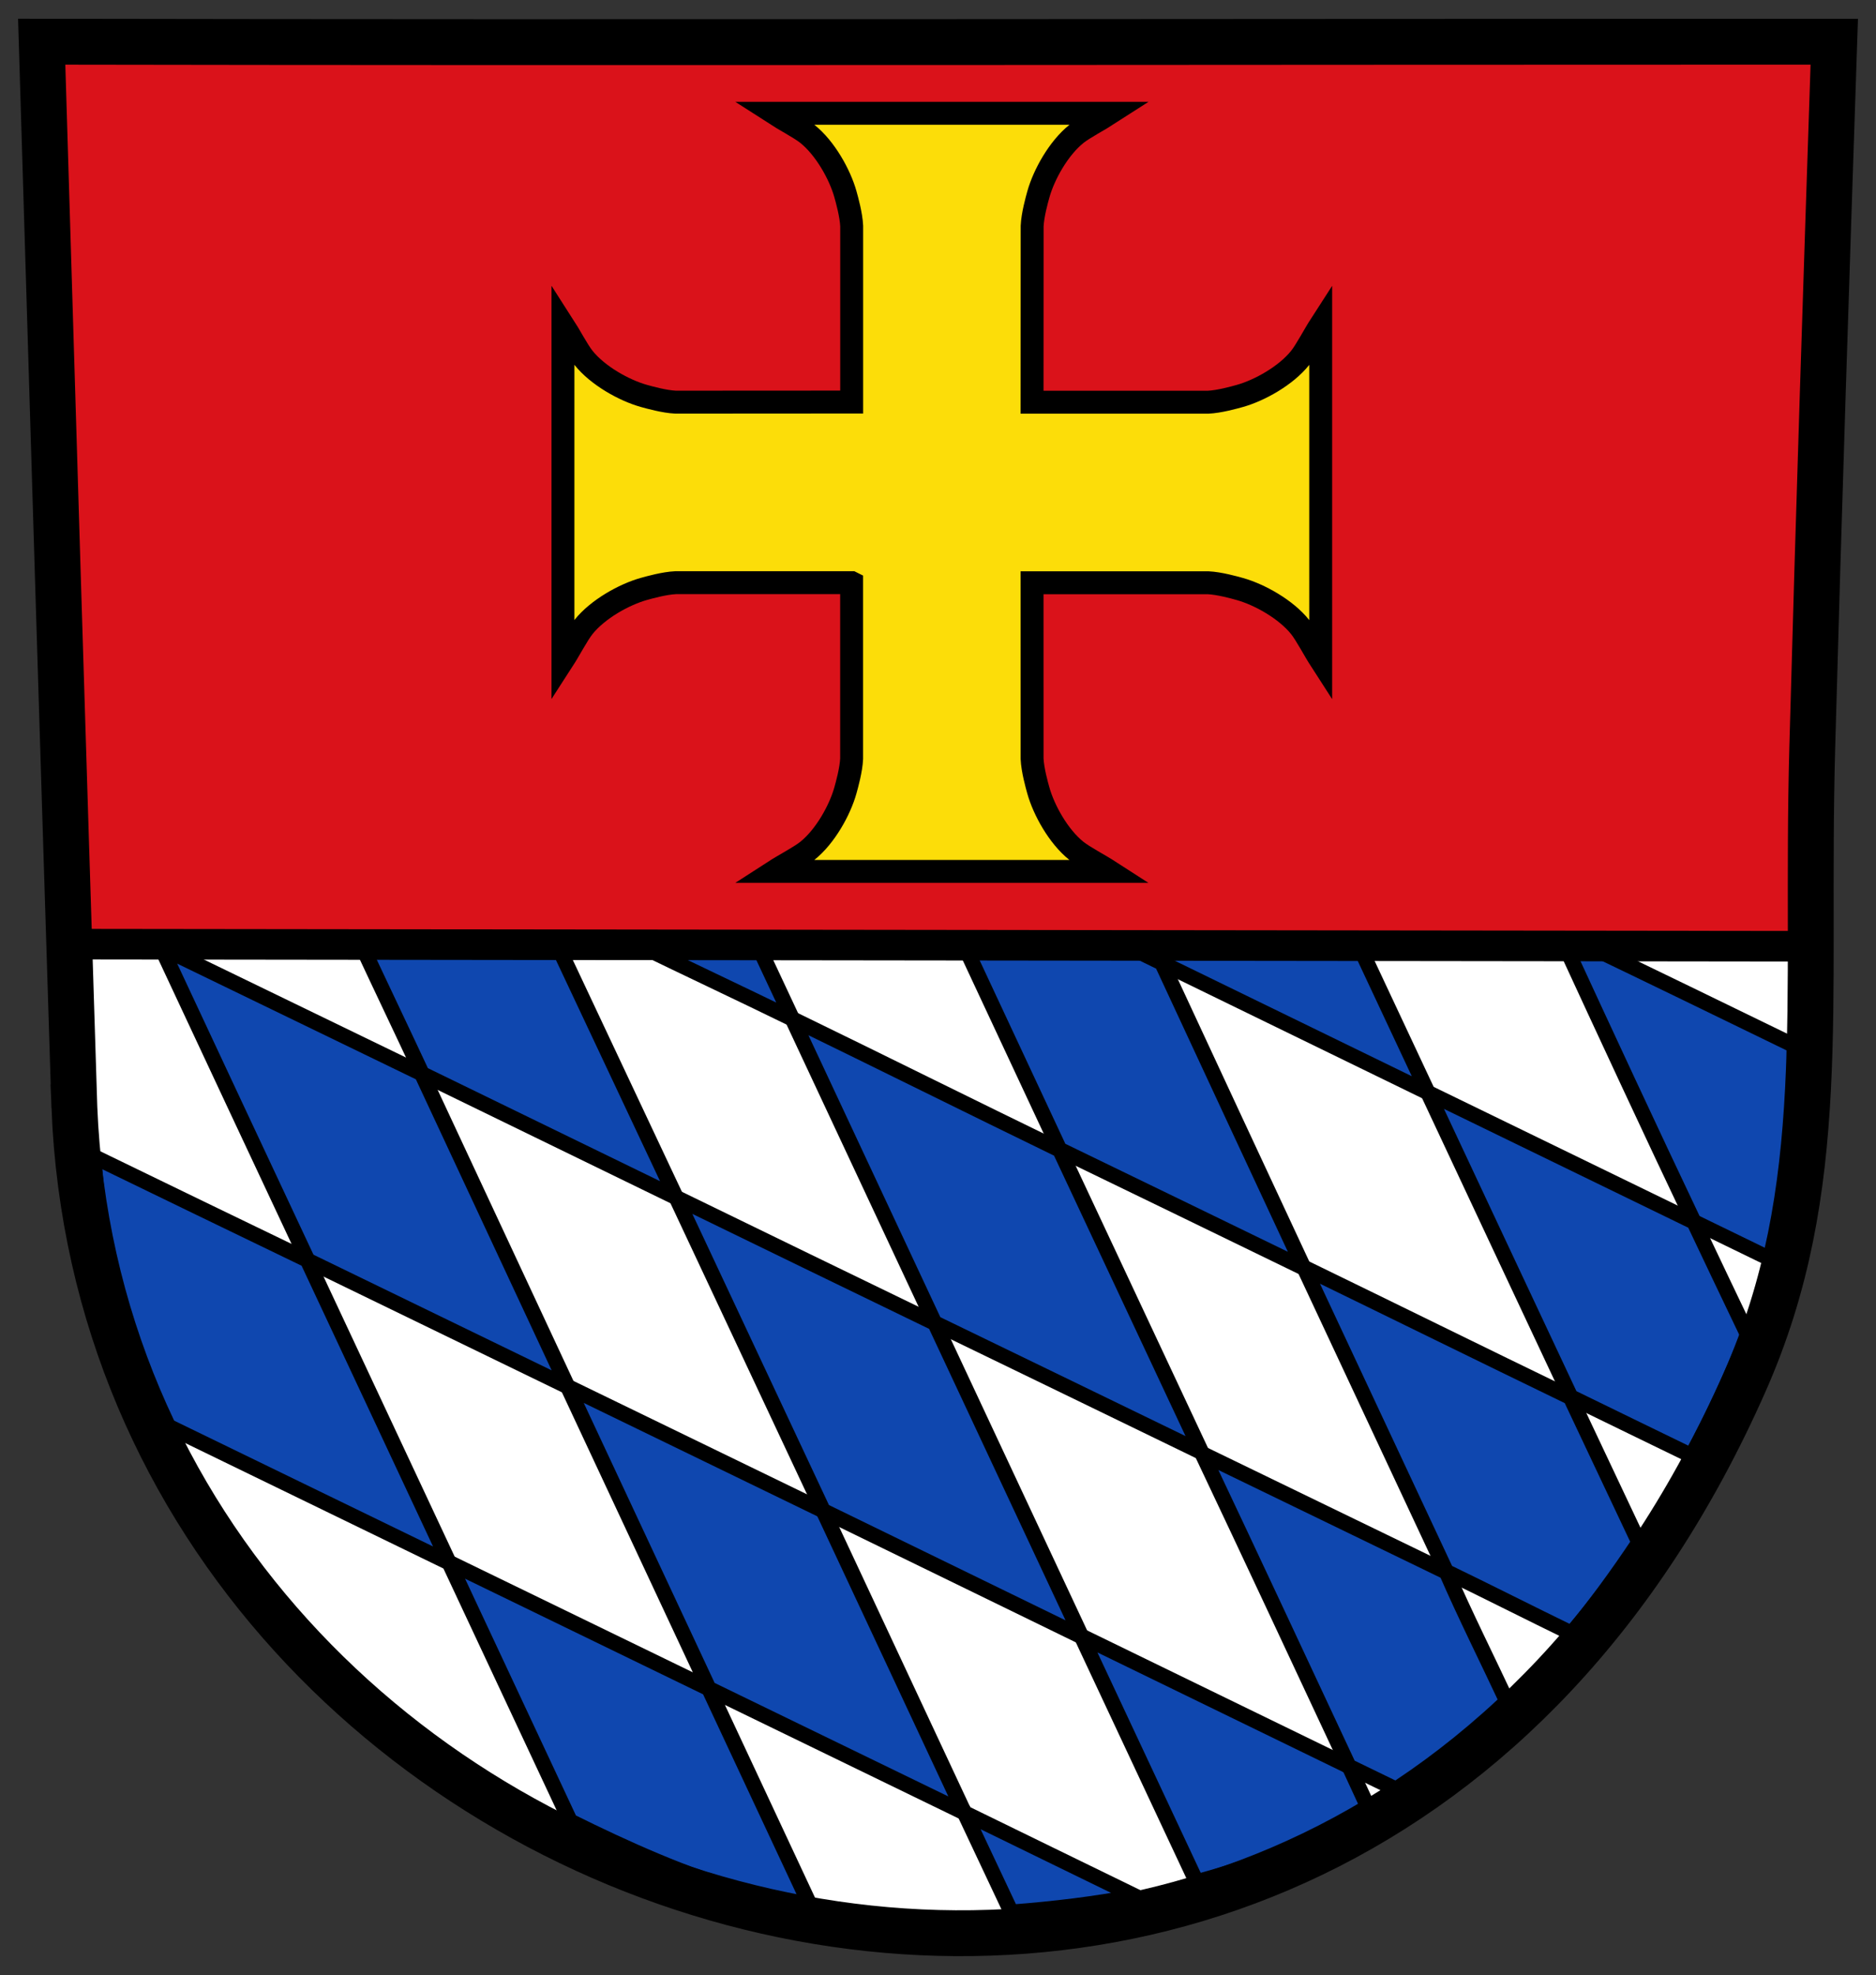 <?xml version="1.0" encoding="UTF-8" standalone="no"?>
<svg
   xmlns:dc="http://purl.org/dc/elements/1.1/"
   xmlns:cc="http://creativecommons.org/ns#"
   xmlns:rdf="http://www.w3.org/1999/02/22-rdf-syntax-ns#"
   xmlns:svg="http://www.w3.org/2000/svg"
   xmlns="http://www.w3.org/2000/svg"
   xmlns:sodipodi="http://sodipodi.sourceforge.net/DTD/sodipodi-0.dtd"
   xmlns:inkscape="http://www.inkscape.org/namespaces/inkscape"
   version="1.1"
   width="500"
   height="526.2"
   id="svg2"
   inkscape:version="0.48.4 r9939"
   sodipodi:docname="COA Heiligkreuzsteinach.svg">
  <rect width="100%" height="100%" fill="#333333" stroke="none"/>
  <defs
     id="defs27" />
  <sodipodi:namedview
     pagecolor="#ffffff"
     bordercolor="#666666"
     borderopacity="1"
     objecttolerance="10"
     gridtolerance="10"
     guidetolerance="10"
     inkscape:pageopacity="0"
     inkscape:pageshadow="2"
     inkscape:window-width="957"
     inkscape:window-height="898"
     id="namedview25"
     showgrid="false"
     fit-margin-top="5"
     fit-margin-bottom="5"
     fit-margin-right="5"
     fit-margin-left="5"
     inkscape:zoom="0.27928994"
     inkscape:cx="576.61236"
     inkscape:cy="223.67061"
     inkscape:window-x="0"
     inkscape:window-y="0"
     inkscape:window-maximized="0"
     inkscape:current-layer="svg2" />
  <g
     id="dp_dp001"
     transform="matrix(0.611,0,0,0.611,1.545,1.388)">
    <path
       id="dp_path002"
       d="m 29.907,480.563 c 14.721,364.534 547.117,530.377 728.604,119.83 37.432,-84.68 26.392,-163.541 29.481,-276.533 2.813,-102.92 6.089,-202.793 9.6,-307.949 -262.935,0 -522.807,0.451 -781.937,0 4.633,154.824 9.355,309.834 14.252,464.652 z"
       style="fill:#ffffff;fill-rule:evenodd;stroke:#000000;stroke-width:1.333"
       inkscape:connector-curvature="0" />
    <path
       id="dp_path003"
       d="M 736.327,530.461 C 717.2,490.232 697.963,448.8 679.325,408.415 c 2.448,0 4.888,10e-4 7.33,10e-4 31.17,14.948 62.306,30.097 93.446,45.247 0.512,27.014 0.086,53.953 -3.522,71.922 -1.39,6.922 -3.196,14.17 -5.595,21.734 -12.023,-5.842 -22.637,-11.019 -34.657,-16.858 z"
       style="fill:#0f47af;fill-opacity:1;fill-rule:evenodd;stroke:#000000;stroke-width:6.667"
       inkscape:connector-curvature="0" />
    <path
       id="dp_path004"
       d="m 504.293,417.625 c 38.454,18.747 77.239,37.639 116.031,56.52 -10.327,-21.965 -20.587,-43.862 -30.828,-65.741 -29.836,-0.005 -59.664,-0.009 -89.489,-0.013 1.378,2.957 2.91,6.278 4.286,9.234 z"
       style="fill:#0f47af;fill-opacity:1;fill-rule:evenodd;stroke:#000000;stroke-width:6.667"
       inkscape:connector-curvature="0" />
    <path
       id="dp_path005"
       d="m 343.083,441.991 c -23.566,-11.474 -46.556,-22.262 -69.951,-33.635 18.087,0.004 36.161,0.007 54.125,-0.143 5.275,11.26 10.551,22.52 15.826,33.778 z"
       style="fill:#0f47af;fill-opacity:1;fill-rule:evenodd;stroke:#000000;stroke-width:6.667"
       inkscape:connector-curvature="0" />
    <path
       id="dp_path006"
       d="m 682.607,606.839 c 17.064,8.276 35.693,17.44 52.74,25.665 9.301,-17.177 17.672,-35.067 24.574,-52.563 -7.861,-16.398 -15.701,-32.857 -23.513,-49.353 -38.493,-18.696 -77.293,-37.563 -116.084,-56.443 20.761,44.319 41.415,88.267 62.283,132.694 z"
       style="fill:#0f47af;fill-opacity:1;fill-rule:evenodd;stroke:#000000;stroke-width:6.667"
       inkscape:connector-curvature="0" />
    <path
       id="dp_path007"
       d="m 566.235,550.677 c -20.678,-44.221 -41.326,-88.764 -61.942,-133.052 -6.325,-3.084 -12.64,-6.164 -18.945,-9.237 -22.799,-0.003 -45.595,-0.007 -68.115,-0.216 14.251,30.409 28.188,60.397 42.438,90.8 35.556,17.176 70.929,34.419 106.564,51.705 z"
       style="fill:#0f47af;fill-opacity:1;fill-rule:evenodd;stroke:#000000;stroke-width:6.667"
       inkscape:connector-curvature="0" />
    <path
       id="dp_path008"
       d="m 292.433,519.927 c -17.32,-36.839 -35.184,-74.763 -52.54,-111.575 -28.462,-0.004 -56.952,-0.008 -85.44,-0.012 8.907,19.073 18.238,38.569 27.148,57.644 36.728,17.879 74.192,36.107 110.832,53.943 z"
       style="fill:#0f47af;fill-opacity:1;fill-rule:evenodd;stroke:#000000;stroke-width:6.667"
       inkscape:connector-curvature="0" />
    <path
       id="dp_path009"
       d="m 181.392,465.88 c -37.609,-18.281 -76.025,-36.785 -113.629,-55.055 21.348,45.614 42.685,91.303 63.941,136.512 37.796,18.34 75.592,36.686 113.395,55.036 C 223.783,556.735 202.685,511.46 181.392,465.88 z"
       style="fill:#0f47af;fill-opacity:1;fill-rule:evenodd;stroke:#000000;stroke-width:6.667"
       inkscape:connector-curvature="0" />
    <path
       id="dp_path010"
       d="M 193.381,679.189 C 172.769,635.209 152.16,591.2 131.541,547.173 100.485,532.215 69.407,517.129 38.244,502.007 c 3.421,42.97 11.005,74.184 29.796,116.293 41.779,20.297 83.559,40.592 125.341,60.889 z"
       style="fill:#0f47af;fill-opacity:1;fill-rule:evenodd;stroke:#000000;stroke-width:6.667"
       inkscape:connector-curvature="0" />
    <path
       id="dp_path011"
       d="m 307.479,735.761 c 14.524,31.059 29.05,62.123 43.577,93.186 -9.819,-1.6 -19.649,-3.752 -29.953,-6.535 -23.622,-6.376 -51.111,-18.697 -74.926,-30.564 C 228.46,753.992 210.869,716.451 193.324,679.015 266.284,714.451 416.18,787.231 418.155,788.191 397.58,744.279 377.02,700.168 356.52,656.453 320.583,639.02 281.064,619.832 245.099,602.373 c 20.786,44.447 41.581,88.912 62.38,133.388"
       style="fill:#0f47af;fill-opacity:1;fill-rule:evenodd;stroke:#000000;stroke-width:6.667"
       inkscape:connector-curvature="0" />
    <path
       id="dp_path012"
       d="m 521.631,631.057 c -20.636,-43.974 -41.267,-87.946 -61.855,-131.876 -38.479,-18.702 -77.901,-38.305 -116.693,-57.19 20.337,43.41 41.73,89.184 62.066,132.589 38.272,18.531 78.036,37.796 116.482,56.477"
       style="fill:#0f47af;fill-opacity:1;fill-rule:evenodd;stroke:#000000;stroke-width:6.667"
       inkscape:connector-curvature="0" />
    <path
       id="dp_path013"
       d="m 586.009,768.02 c 2.974,6.353 5.806,12.649 8.782,18.999 -23.438,13.797 -48.43,24.149 -75.39,31.318 -16.988,-36.261 -33.51,-71.458 -50.246,-107.181 39.252,19.099 77.57,37.747 116.854,56.864 z"
       style="fill:#0f47af;fill-opacity:1;fill-rule:evenodd;stroke:#000000;stroke-width:6.667"
       inkscape:connector-curvature="0" />
    <path
       id="dp_path014"
       d="m 469.283,711.412 c -38.378,-18.652 -74.354,-36.28 -112.736,-54.923 -21.39,-45.522 -42.658,-90.918 -64.09,-136.561 38.25,18.619 74.852,36.396 112.82,54.78 21.424,45.756 42.876,91.603 64.006,136.704 z"
       style="fill:#0f47af;fill-opacity:1;fill-rule:evenodd;stroke:#000000;stroke-width:6.667"
       inkscape:connector-curvature="0" />
    <path
       id="dp_path015"
       d="m 418.168,788.223 c 24.843,12.082 49.781,24.336 74.629,36.404 -17.313,3.31 -35.376,5.514 -54.206,6.928 -6.803,-14.52 -13.644,-28.862 -20.423,-43.332 z"
       style="fill:#0f47af;fill-opacity:1;fill-rule:evenodd;stroke:#000000;stroke-width:6.667"
       inkscape:connector-curvature="0" />
    <path
       id="dp_path016"
       d="m 655.221,740.441 c -6.765,6.612 -13.662,12.822 -20.702,18.647 -8.606,7.12 -17.423,13.663 -26.475,19.651 -7.345,-3.572 -14.691,-7.146 -22.176,-10.774 -21.261,-45.438 -42.475,-90.958 -63.972,-136.341 35.739,17.369 70.635,34.168 106.519,51.617 8.125,18.699 17.937,38.259 26.806,57.2 z"
       style="fill:#0f47af;fill-opacity:1;fill-rule:evenodd;stroke:#000000;stroke-width:6.667"
       inkscape:connector-curvature="0" />
    <path
       id="dp_path017"
       d="m 682.537,607.081 c -38.733,-18.75 -77.556,-37.882 -116.302,-56.718 20.768,44.418 41.302,88.222 62.125,132.677 17.876,8.641 36.835,18.257 54.76,26.973 10.14,-12.277 19.676,-25.285 29.279,-39.709 -9.871,-21.007 -19.996,-42.221 -29.862,-63.223 z"
       style="fill:#0f47af;fill-opacity:1;fill-rule:evenodd;stroke:#000000;stroke-width:6.667"
       inkscape:connector-curvature="0" />
    <path
       id="dp_path018"
       d="m 35.809,407.789 c 247.743,0 495.499,0 743.254,0 3.385,-127.804 6.025,-255.528 9.409,-383.252 -254.989,0 -508.925,0 -763.9,0 3.871,129.812 7.368,253.439 11.237,383.252 z"
       style="fill:#da121a;fill-opacity:1;fill-rule:evenodd;stroke:#ff0000;stroke-width:1.333"
       inkscape:connector-curvature="0" />
    <path
       id="dp_path019"
       d="m 368.957,251.809 c -25.554,0 -51.232,0.002 -76.785,0.002 -4.907,0.225 -11.416,2.05 -13.836,2.726 -8.561,2.391 -20.117,8.8 -26.335,16.599 -2.605,3.268 -6.134,10.092 -8.972,14.48 0,-24.699 0.002,-121.633 0.002,-146.332 2.837,4.389 6.366,11.213 8.972,14.481 6.217,7.799 17.774,14.21 26.334,16.6 2.42,0.676 8.93,2.5 13.836,2.726 25.554,0 51.216,0 76.81,-0.044 0,-25.554 0,-51.215 0,-76.77 -0.226,-4.905 -2.05,-11.415 -2.726,-13.836 -2.39,-8.559 -8.801,-20.116 -16.6,-26.333 -3.266,-2.605 -10.092,-6.135 -14.481,-8.972 24.7,0 121.633,0.001 146.333,0.001 -4.389,2.837 -11.213,6.367 -14.481,8.972 -7.799,6.217 -14.208,17.775 -16.599,26.335 -0.676,2.42 -2.5,8.929 -2.726,13.835 0,25.554 0,51.216 -0.04,76.838 25.553,0 51.214,0 76.769,0 4.905,-0.224 11.416,-2.049 13.835,-2.725 8.561,-2.391 20.118,-8.801 26.336,-16.6 2.605,-3.267 6.134,-10.092 8.97,-14.48 0,24.7 0.002,121.633 0.002,146.333 -2.836,-4.389 -6.366,-11.214 -8.971,-14.481 -6.217,-7.799 -17.775,-14.209 -26.336,-16.6 -2.419,-0.676 -8.928,-2.5 -13.835,-2.725 -25.554,0 -51.216,0 -76.769,0 0.013,25.524 0.013,51.184 0.013,76.74 0.224,4.904 2.05,11.414 2.726,13.833 2.39,8.561 8.8,20.117 16.6,26.335 3.266,2.605 10.09,6.136 14.48,8.972 -24.699,0 -121.634,0.001 -146.332,0.001 4.389,-2.836 11.213,-6.367 14.48,-8.971 7.8,-6.217 14.21,-17.774 16.601,-26.336 0.675,-2.418 2.5,-8.929 2.725,-13.833 0,-25.556 0,-51.216 0,-76.771 z"
       style="fill:#fcdd09;fill-opacity:1;fill-rule:evenodd;stroke:#000000;stroke-width:10"
       inkscape:connector-curvature="0" />
    <path
       id="dp_path020"
       d="m 29.907,480.563 c 14.721,364.534 547.117,530.377 728.604,119.83 37.432,-84.68 26.392,-163.541 29.481,-276.533 2.813,-102.92 6.089,-202.793 9.6,-307.949 -262.935,0 -522.807,0.451 -781.937,0 4.633,154.824 9.355,309.834 14.252,464.652 z"
       inkscape:connector-curvature="0"
       style="fill:none;stroke:#000000;stroke-width:20" />
    <path
       id="dp_path021"
       d="m 25.873,409.427 758.862,0.92"
       inkscape:connector-curvature="0"
       style="fill:none;stroke:#000000;stroke-width:13.333" />
  </g>
</svg>
